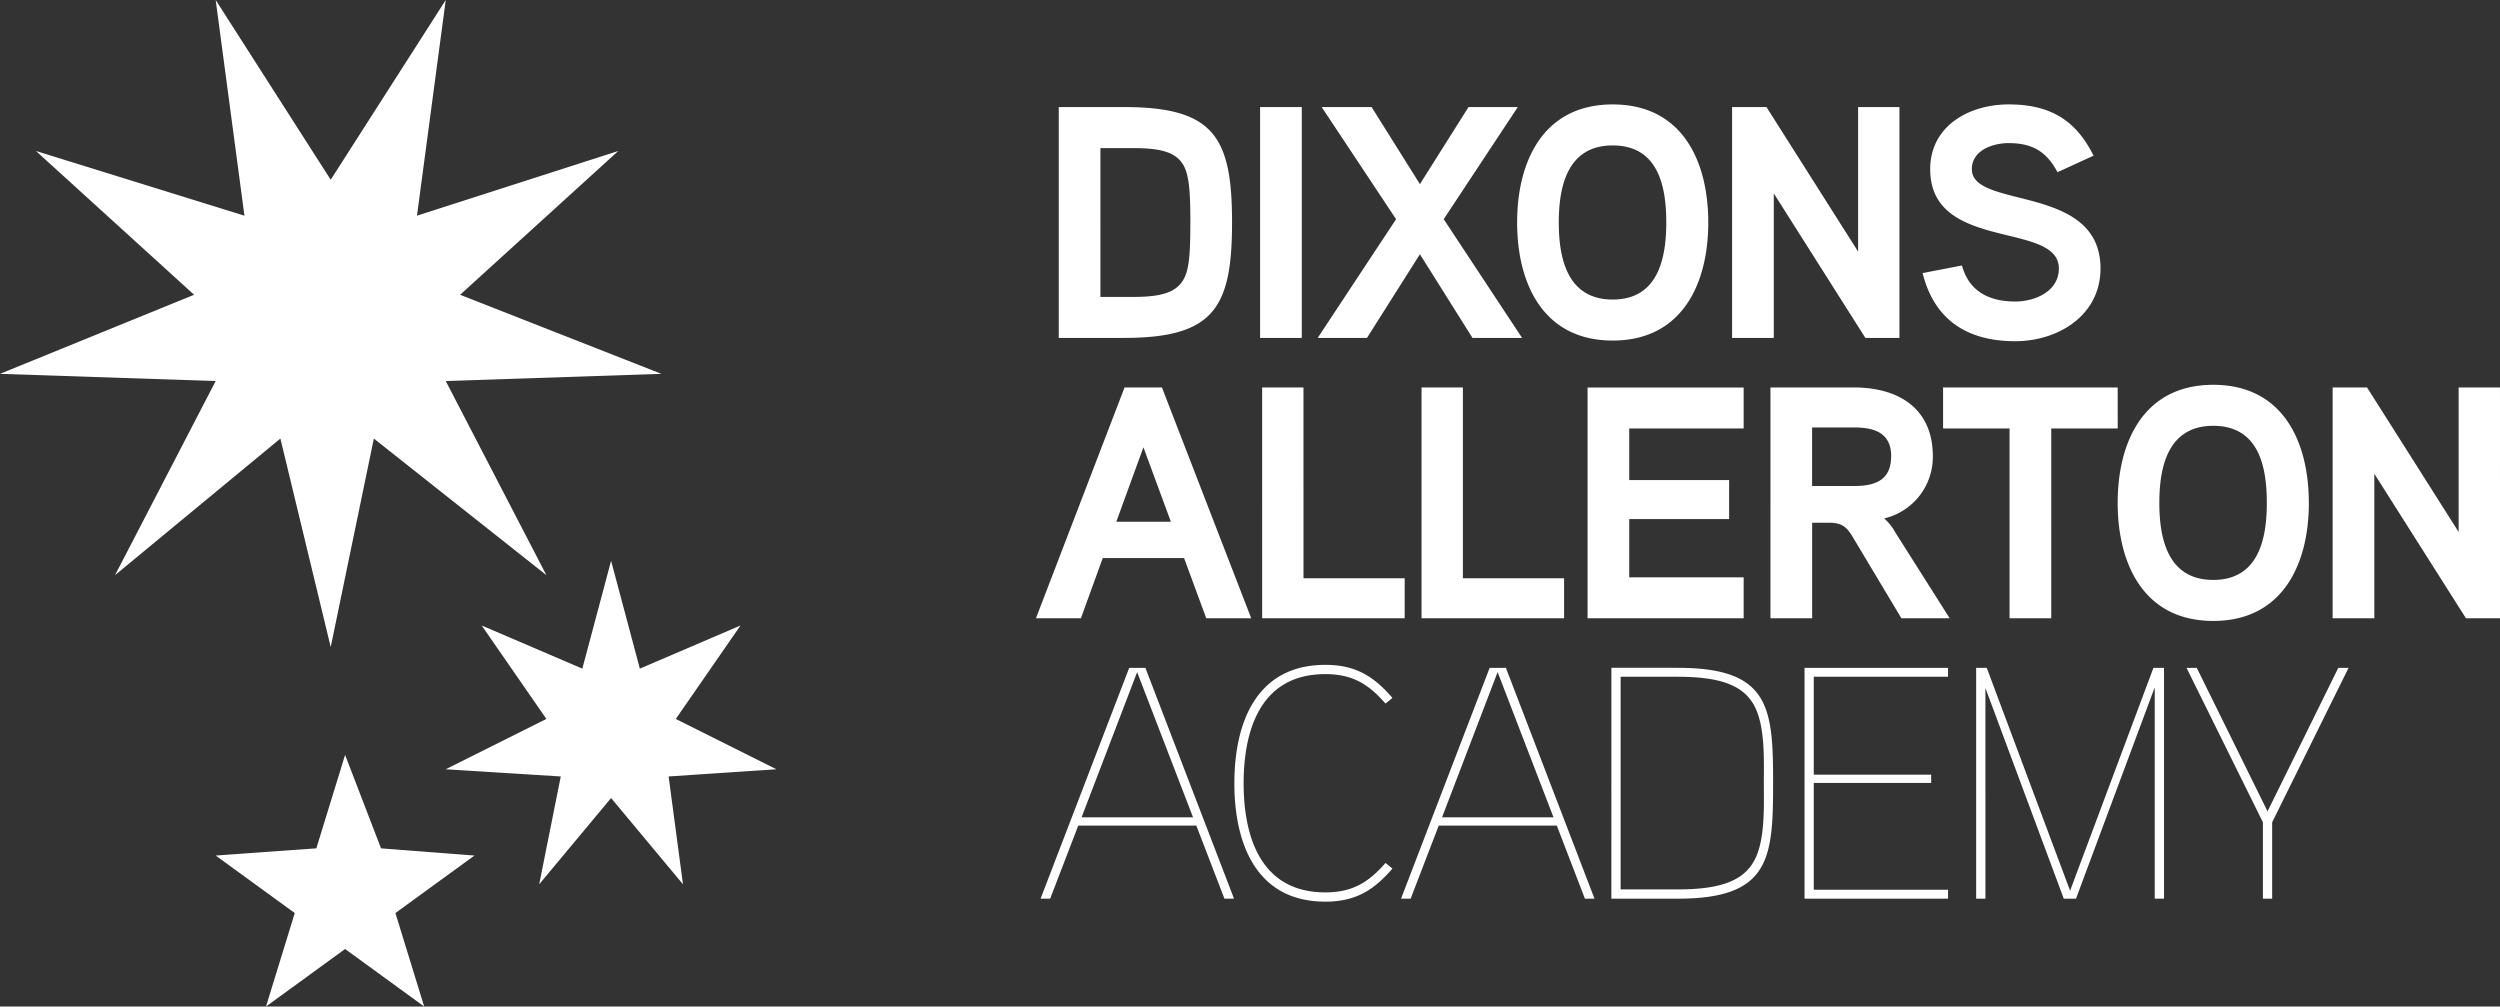<svg xmlns="http://www.w3.org/2000/svg" viewBox="0 0 347.734 140"><rect x="0" y="0" width="347.734" height="140" fill="#333333" stroke="none"/><g fill="#fff"><path d="M46 25 62 0l-4 30 28-9-22 20 28 11-30 1 14 27-24-19-6 29-7-29-23 19 14-27-30-1 27-11L5 21l29 9-4-30ZM85 111l10 12-2-15 15-1-14-7 9-13-14 6-4-15-4 15-14-6 9 13-14 7 16 1-3 15ZM48 132l11 8-4-13 11-8-13-1-5-13-4 13-14 1 11 8-4 13ZM171.37 30.946c0-11.914-2.53-16.054-15.042-16.054h-9.062V47h9.062c12.512 0 15.042-4.186 15.042-16.054Zm-5.8.046c0 4.508-.184 6.532-.966 7.912-1.054 1.796-3.124 2.396-6.988 2.396h-4.554V20.6h4.554c3.818 0 5.888.552 6.946 2.3.828 1.376 1.012 3.676 1.012 8.092Zm15.5-16.1h-5.8V47h5.8Zm19.74 15.594 10.304-15.594h-6.854L197.5 25.61l-6.718-10.718h-6.946l10.35 15.594L183.284 47h6.854l7.362-11.638L204.812 47h6.9Zm36.8.46c0-8.556-3.634-16.422-13.294-16.422s-13.294 7.912-13.294 16.422 3.634 16.422 13.294 16.422 13.294-7.912 13.294-16.422Zm-5.842 0c0 5.014-1.15 10.718-7.452 10.718s-7.5-5.7-7.5-10.718 1.2-10.718 7.5-10.718c6.348 0 7.452 5.704 7.452 10.718ZM264.2 14.892h-5.75v20.1l-12.744-20.1h-4.784V47h5.8V26.9L259.46 47h4.74Zm27.966 22.448c0-11.822-17.894-8.188-17.894-13.8 0-2.714 3.036-3.634 5.106-3.634 3.358 0 5.29 1.2 6.808 4.048l5.014-2.3c-2.484-5.014-6.118-7.13-11.822-7.13-5.428 0-10.9 2.944-10.9 9.016 0 11.546 17.894 7.176 17.894 13.8 0 3.22-3.358 4.6-6.072 4.6-3.634 0-6.44-1.426-7.406-5.014l-5.474 1.058c1.61 6.44 6.118 9.476 12.88 9.476 5.978 0 11.866-3.588 11.866-10.12ZM161.618 53.892h-5.2L144.092 86h6.256l3.036-8.372H164.7L167.782 86h6.256Zm-6.348 18.676 3.772-10.35 3.818 10.35Zm40.112 7.866h-14.076V53.892h-5.75V86h19.826Zm22.172 0h-14.076V53.892h-5.75V86h19.826Zm24.978-.134h-15.916v-8.1h13.892v-5.428h-13.892V59.6h15.916v-5.7H220.82V86h21.712Zm26.312-16.84c0-6.67-4.784-9.568-10.994-9.568h-11.592V86h5.8V72.706h2.3c2.07 0 2.622.736 3.588 2.392L264.474 86h6.716l-7.544-11.914a7.626 7.626 0 0 0-1.564-1.978 8.779 8.779 0 0 0 6.762-8.648Zm-5.8 0c0 3.358-2.254 4.14-5.152 4.14h-5.842v-8.142h5.85c2.8 0 5.148.736 5.148 4.002Zm31.51-9.568H270.27v5.7h9.246V86h5.8V59.6h9.246Zm26.588 16.054c0-8.556-3.634-16.422-13.294-16.422s-13.294 7.912-13.294 16.422 3.634 16.422 13.294 16.422 13.298-7.912 13.298-16.422Zm-5.842 0c0 5.014-1.15 10.718-7.452 10.718s-7.5-5.7-7.5-10.718 1.2-10.718 7.5-10.718c6.352 0 7.452 5.704 7.452 10.718Zm32.43-16.054h-5.75v20.1l-12.742-20.1h-4.784V86h5.8V65.9L343 86h4.738Zm-188.416 39h-2.25L144.736 125h1.334l3.91-10.166h16.42L170.312 125h1.334Zm-8.874 20.792 7.728-20.194 7.774 20.194Zm42.274 6.348c-2.3 2.622-4.508 4.094-8.372 4.094-9.2 0-11.362-8.1-11.362-15.18s2.162-15.18 11.362-15.18c3.864 0 6.072 1.472 8.372 4.094l.966-.782c-2.622-3.036-5.152-4.6-9.338-4.6-9.568 0-12.65 8-12.65 16.468s3.082 16.468 12.65 16.468c4.186 0 6.716-1.564 9.338-4.6Zm16.744-27.14H207.2L194.876 125h1.334l3.91-10.166h16.422l3.91 10.166h1.334Zm-8.878 20.792 7.728-20.194 7.774 20.194Zm46.046-4.738c0-10.488-.414-16.054-13.248-16.054h-9.246V125h9.246c12.834 0 13.248-5.612 13.248-16.054Zm-1.288 0c0 3.22.23 8.188-1.472 10.994-1.564 2.622-4.692 3.772-10.488 3.772h-7.958V94.134h7.958c5.8 0 8.924 1.15 10.488 3.772 1.702 2.852 1.472 7.82 1.472 11.04Zm25.622 14.812h-18.676V108.9h16.33v-1.15h-16.33V94.134h18.676v-1.242H251V125h19.96ZM301 92.892h-1.472l-11.592 31-11.592-31h-1.474V125h1.288V95.7l10.9 29.3h1.7l10.952-29.394V125H301Zm24.242 0-9.842 19.964-9.844-19.964h-1.426l10.626 21.482V125h1.288v-10.626l10.626-21.482Z"/></g></svg>
